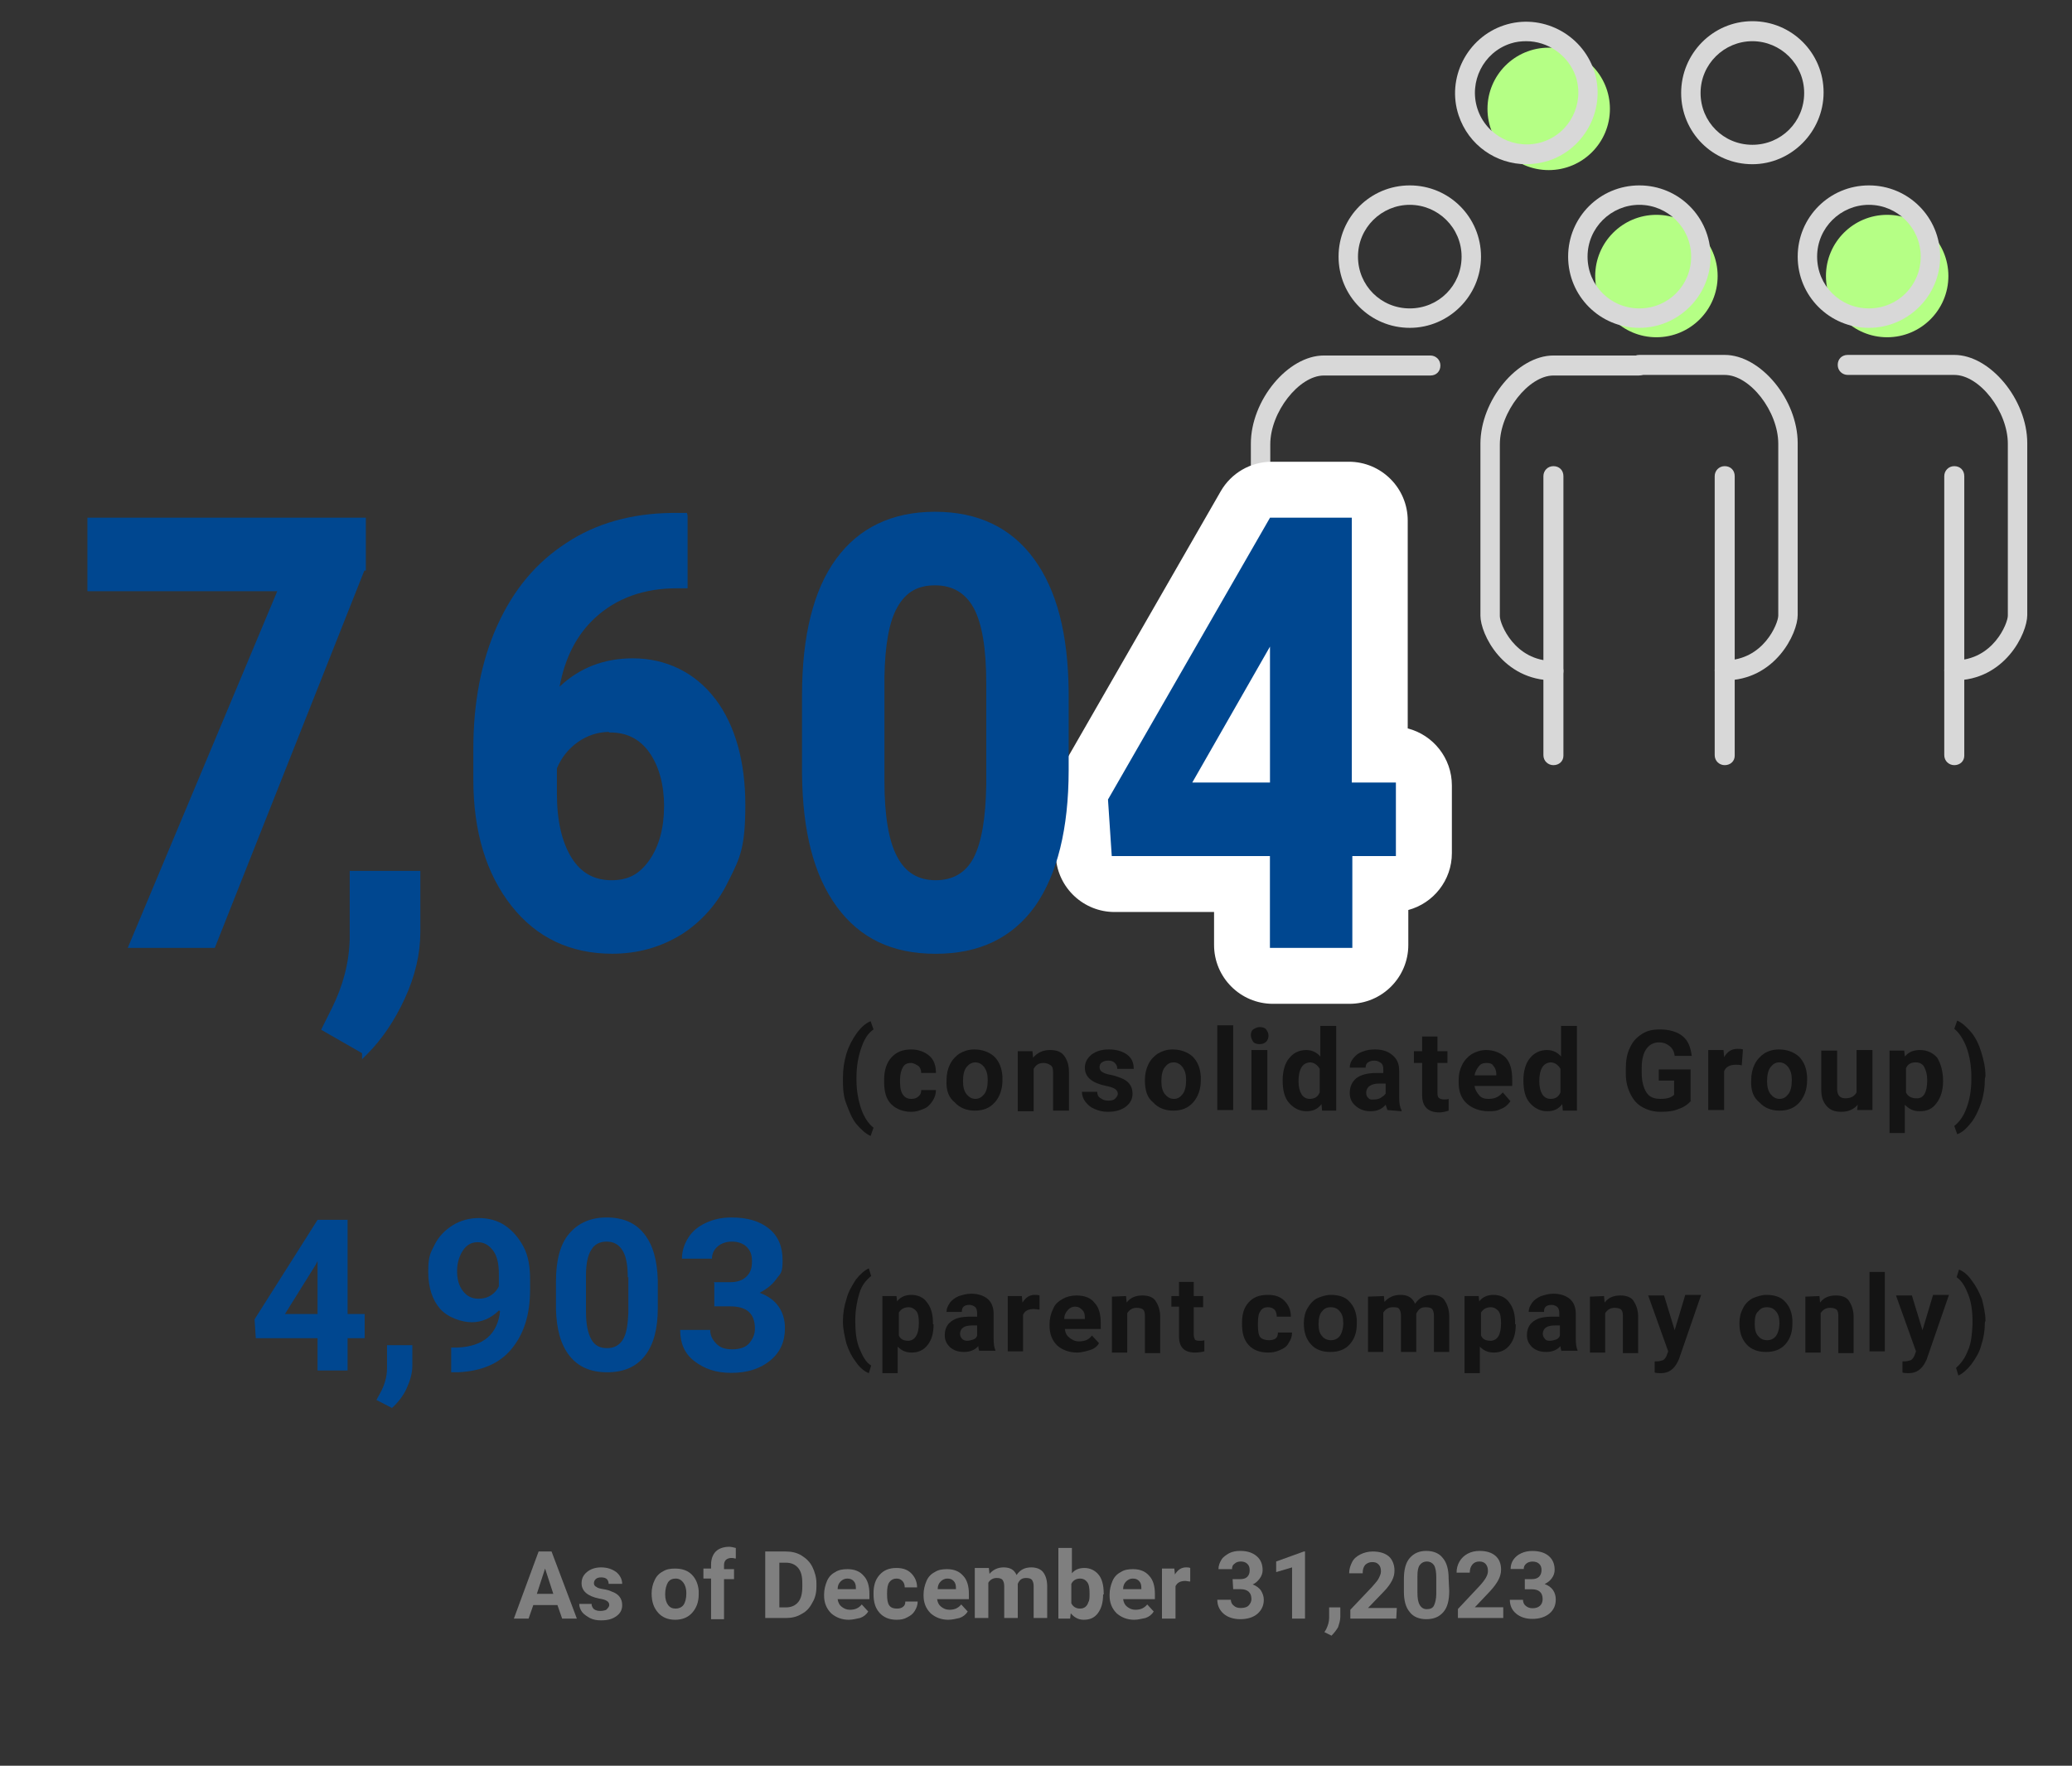 <?xml version="1.0" encoding="UTF-8"?>
<svg id="_レイヤー_2" data-name="レイヤー_2" xmlns="http://www.w3.org/2000/svg" viewBox="0 0 352 300">
  <rect x="0" y="0" width="352" height="300" fill="#333333" stroke="none"/>
  <defs>
    <style>
      .cls-1 {
        fill: none;
      }

      .cls-2 {
        fill: #004790;
      }

      .cls-3 {
        isolation: isolate;
      }

      .cls-4 {
        fill: #d8d8d8;
      }

      .cls-5 {
        fill: #b5ff85;
      }

      .cls-6 {
        fill: #fff;
      }

      .cls-7 {
        opacity: .6;
      }

      .cls-8 {
        fill: #7f7f7f;
      }
    </style>
  </defs>
  <g id="_レイヤー_1-2" data-name="レイヤー_1">
    <g>
      <g class="cls-3">
        <path class="cls-2" d="M59.05,223.25h2.9v4.1h-2.9v5.5h-5.1v-5.5h-10.5l-.2-3.2,10.7-16.9h5.1v16h0ZM48.25,223.25h5.7v-9l-.3.6-5.3,8.5-.1-.1Z"/>
        <path class="cls-2" d="M66.65,239.25l-2.7-1.4.6-1.1c.8-1.4,1.2-2.9,1.2-4.3v-3.9h4.3v3.5c0,1.3-.4,2.6-1,3.9-.6,1.3-1.5,2.4-2.5,3.3h.1Z"/>
        <path class="cls-2" d="M84.75,222.65c-1.3,1.3-2.9,2-4.6,2s-4.1-.8-5.4-2.3-2-3.6-2-6.3.4-3.2,1.1-4.6,1.8-2.5,3.1-3.3c1.3-.8,2.8-1.2,4.4-1.2s3.2.4,4.5,1.3,2.3,2.1,3.1,3.6,1.1,3.4,1.1,5.4v1.9c0,4.3-1.1,7.6-3.2,10.1-2.1,2.5-5.1,3.7-9,3.9h-1.2v-4.2h1.1c4.4-.2,6.8-2.3,7.2-6.2l-.2-.1ZM81.35,220.65c.8,0,1.5-.2,2.1-.6s1-.9,1.3-1.5v-2.1c0-1.7-.3-3.1-1-4s-1.5-1.4-2.6-1.4-1.9.5-2.5,1.4c-.6.9-1,2.1-1,3.5s.3,2.5,1,3.4c.7.9,1.5,1.3,2.7,1.3h0Z"/>
        <path class="cls-2" d="M111.75,222.25c0,3.5-.7,6.2-2.2,8.1-1.5,1.9-3.6,2.8-6.4,2.8s-4.9-.9-6.4-2.8c-1.5-1.9-2.2-4.5-2.3-7.9v-4.7c0-3.6.7-6.3,2.2-8.1,1.5-1.8,3.6-2.8,6.4-2.8s4.9.9,6.4,2.8c1.5,1.9,2.2,4.5,2.3,7.9v4.7ZM106.65,217.05c0-2.1-.3-3.7-.9-4.6-.6-1-1.5-1.5-2.7-1.5s-2.1.5-2.6,1.4c-.6.9-.9,2.4-.9,4.3v6.2c0,2.1.3,3.6.9,4.7.6,1.1,1.5,1.5,2.7,1.5s2.1-.5,2.7-1.5.8-2.5.9-4.5v-6.1l-.1.1Z"/>
        <path class="cls-2" d="M121.25,217.85h2.7c1.3,0,2.2-.3,2.9-1s.9-1.5.9-2.6-.3-1.8-.9-2.4-1.5-.9-2.5-.9-1.8.3-2.4.8-1,1.2-1,2.1h-5.1c0-1.3.4-2.5,1.1-3.6s1.7-1.9,3-2.5,2.7-.9,4.3-.9c2.7,0,4.8.6,6.4,1.9,1.6,1.3,2.3,3.1,2.3,5.4s-.4,2.2-1.1,3.2-1.7,1.7-2.8,2.3c1.4.5,2.5,1.3,3.2,2.3s1.1,2.2,1.1,3.7c0,2.3-.8,4.1-2.5,5.5-1.7,1.4-3.9,2.1-6.6,2.1s-4.6-.7-6.3-2c-1.7-1.3-2.4-3.1-2.4-5.3h5.1c0,1,.4,1.7,1.1,2.4s1.6.9,2.7.9,2.2-.3,2.8-1,1-1.5,1-2.5c0-2.6-1.4-3.8-4.2-3.8h-2.7v-4l-.1-.1Z"/>
      </g>
      <g id="_レイヤー_1-3" data-name="レイヤー_1">
        <rect class="cls-1" width="352" height="300"/>
      </g>
      <g>
        <circle class="cls-5" cx="263.1" cy="18.5" r="10.4"/>
        <circle class="cls-5" cx="281.4" cy="46.9" r="10.4"/>
        <circle class="cls-5" cx="320.6" cy="46.9" r="10.4"/>
        <path class="cls-4" d="M278.5,55.7c-6.7,0-12.1-5.4-12.1-12.1s5.4-12.1,12.1-12.1,12.1,5.4,12.1,12.1-5.5,12.1-12.1,12.1ZM278.5,34.8c-4.8,0-8.8,3.9-8.8,8.8s3.9,8.8,8.8,8.8,8.8-3.9,8.8-8.8-4-8.8-8.8-8.8Z"/>
        <path class="cls-4" d="M239.5,55.7c-6.7,0-12.1-5.4-12.1-12.1s5.4-12.1,12.1-12.1,12.1,5.4,12.1,12.1-5.5,12.1-12.1,12.1ZM239.5,34.8c-4.8,0-8.8,3.9-8.8,8.8s3.9,8.8,8.8,8.8,8.8-3.9,8.8-8.8-4-8.8-8.8-8.8Z"/>
        <path class="cls-4" d="M259.3,27.9c-5.1,0-9.8-3.2-11.5-8.3-2.1-6.3,1.4-13.2,7.7-15.3s13.2,1.4,15.3,7.7c2.1,6.3-1.4,13.2-7.7,15.3h0c-1.3.4-2.6.6-3.8.6ZM259.3,7c-.9,0-1.8.1-2.7.4-4.6,1.5-7.1,6.5-5.6,11.1s6.5,7.1,11.1,5.6c4.6-1.5,7.1-6.5,5.6-11.1-1.3-3.7-4.8-6-8.4-6Z"/>
        <path class="cls-4" d="M317.5,55.7c-6.7,0-12.1-5.4-12.1-12.1s5.4-12.1,12.1-12.1,12.1,5.4,12.1,12.1-5.5,12.1-12.1,12.1ZM317.5,34.8c-4.8,0-8.8,3.9-8.8,8.8s3.9,8.8,8.8,8.8,8.8-3.9,8.8-8.8-4-8.8-8.8-8.8Z"/>
        <path class="cls-4" d="M297.7,27.9c-6.7,0-12.1-5.4-12.1-12.1s5.4-12.2,12.1-12.2,12.1,5.4,12.1,12.1-5.5,12.2-12.1,12.2ZM297.7,7c-4.8,0-8.8,3.9-8.8,8.8s3.9,8.8,8.8,8.8,8.8-3.9,8.8-8.8-4-8.8-8.8-8.8Z"/>
        <path class="cls-4" d="M263.9,130c-.9,0-1.7-.7-1.7-1.7v-47.4c0-.9.7-1.7,1.7-1.7s1.7.7,1.7,1.7v47.5c0,.9-.7,1.6-1.7,1.6Z"/>
        <path class="cls-4" d="M293,130c-.9,0-1.7-.7-1.7-1.7v-47.4c0-.9.7-1.7,1.7-1.7s1.7.7,1.7,1.7v47.5c0,.9-.7,1.6-1.7,1.6Z"/>
        <path class="cls-4" d="M263.9,115.6c-8.6,0-12.4-7.9-12.4-11v-29.2c0-7.4,6.3-15,12.4-15h14.5c.9,0,1.7.7,1.7,1.7s-.7,1.7-1.7,1.7h-14.5c-4.2,0-9.1,6.2-9.1,11.7v29.2c0,1.3,2.5,7.6,9.1,7.6.9,0,1.7.7,1.7,1.7s-.7,1.6-1.7,1.6Z"/>
        <path class="cls-4" d="M293,115.6c-.9,0-1.7-.7-1.7-1.7s.7-1.7,1.7-1.7c6.6,0,9.1-6.3,9.1-7.6v-29.2c0-5.5-4.8-11.7-9.1-11.7h-14.5c-.9,0-1.7-.7-1.7-1.7s.7-1.7,1.7-1.7h14.5c6.1,0,12.4,7.6,12.4,15v29.2c0,3.1-3.8,11.1-12.4,11.1Z"/>
        <path class="cls-4" d="M332,130c-.9,0-1.7-.7-1.7-1.7v-47.4c0-.9.7-1.7,1.7-1.7s1.7.7,1.7,1.7v47.5c0,.9-.7,1.6-1.7,1.6Z"/>
        <path class="cls-4" d="M332,115.6c-.9,0-1.7-.7-1.7-1.7s.7-1.7,1.7-1.7c6.6,0,9.1-6.3,9.1-7.6v-29.2c0-5.5-4.8-11.7-9.1-11.7h-18.1c-.9,0-1.7-.7-1.7-1.7s.7-1.7,1.7-1.7h18.1c6.1,0,12.4,7.6,12.4,15v29.2c0,3.1-3.8,11.1-12.4,11.1Z"/>
        <path class="cls-4" d="M224.9,130c-.9,0-1.7-.7-1.7-1.7v-37.4c0-.9.7-1.7,1.7-1.7s1.7.7,1.7,1.7v37.5c-.1.9-.8,1.6-1.7,1.6Z"/>
        <path class="cls-4" d="M224.9,115.6c-8.6,0-12.4-7.9-12.4-11v-29.2c0-7.4,6.3-15,12.4-15h18.1c.9,0,1.7.7,1.7,1.7s-.7,1.7-1.7,1.7h-18.1c-4.2,0-9.1,6.2-9.1,11.7v29.2c0,1.3,2.5,7.6,9.1,7.6.9,0,1.7.7,1.7,1.7s-.7,1.6-1.7,1.6Z"/>
      </g>
      <g class="cls-7">
        <g>
          <path d="M143.2,224.5c0-1.3.2-2.6.6-3.8.3-1.2.9-2.2,1.6-3.3.7-.9,1.5-1.6,2.2-1.9l.4,1.3c-.9.7-1.6,1.6-2,2.9-.4,1.3-.7,2.9-.7,4.6v.2c0,1.8.2,3.4.7,4.6s1.1,2.4,2,2.9l-.4,1.3c-.8-.3-1.6-1-2.2-1.9-.7-.9-1.2-1.9-1.6-3.1-.3-1.2-.6-2.5-.6-3.7v-.1Z"/>
          <path d="M158.6,225c0,1.5-.3,2.6-1,3.5s-1.6,1.3-2.7,1.3c-1,0-1.7-.3-2.4-1v4.5h-2.6v-13.1h2.4l.1.9c.6-.8,1.5-1.1,2.4-1.1,1.1,0,2.1.4,2.7,1.3.7.9,1,2,1,3.6v.1h.1ZM156.1,224.8c0-.9-.1-1.6-.4-2-.3-.4-.8-.7-1.3-.7-.8,0-1.3.3-1.7.9v3.9c.3.7.9.9,1.7.9,1-.1,1.7-1,1.7-3Z"/>
          <path d="M166.4,229.6c-.1-.2-.2-.6-.2-.9-.6.7-1.5,1-2.4,1s-1.7-.2-2.4-.8c-.6-.6-.9-1.2-.9-2,0-1,.3-1.8,1.1-2.4s1.8-.8,3.3-.8h1.1v-.6c0-.4-.1-.8-.3-1s-.6-.4-1-.4-.8.1-1,.3-.3.4-.3.9h-2.6c0-.6.2-1,.6-1.6.3-.4.8-.8,1.5-1.1.7-.2,1.3-.4,2.1-.4,1.1,0,2.1.3,2.8.9.7.6,1,1.5,1,2.5v4.2c0,.9.1,1.6.3,2v.1h-2.7v.1h0ZM164.3,227.8c.3,0,.7-.1,1-.2.3-.1.6-.3.7-.7v-1.7h-.9c-1.2,0-1.9.4-2,1.3v.1c0,.3.1.6.3.8.2.3.6.4.9.4Z"/>
          <path d="M176.6,222.5c-.3,0-.7-.1-.9-.1-1,0-1.6.3-1.9,1v6.2h-2.6v-9.4h2.4l.1,1.1c.6-.9,1.2-1.3,2.1-1.3.2,0,.6,0,.8.1v2.4h0Z"/>
          <path d="M183,229.8c-1.3,0-2.5-.4-3.4-1.2-.9-.9-1.3-2-1.3-3.4v-.2c0-.9.2-1.8.6-2.6.3-.8.9-1.3,1.6-1.7.7-.4,1.5-.6,2.4-.6,1.3,0,2.4.4,3,1.2.8.8,1.1,2,1.1,3.5v1h-6.1c.1.7.3,1.1.8,1.5.4.3.9.6,1.6.6,1,0,1.7-.3,2.2-1l1.2,1.3c-.3.6-.9,1-1.6,1.2s-1.4.4-2.1.4ZM182.6,222c-.4,0-.9.2-1.2.6-.3.3-.6.8-.6,1.5h3.5v-.2c0-.6-.1-1-.4-1.3-.4-.4-.7-.6-1.3-.6Z"/>
          <path d="M191.3,220.2l.1,1.1c.7-.9,1.6-1.2,2.7-1.2,1,0,1.8.3,2.2.9s.8,1.5.8,2.7v6.2h-2.6v-6.3c0-.6-.1-.9-.3-1.1-.2-.2-.7-.3-1.1-.3-.7,0-1.2.3-1.6.9v6.7h-2.6v-9.5l2.4-.1h0Z"/>
          <path d="M202.8,217.8v2.4h1.6v1.9h-1.6v4.7c0,.3.1.6.2.8.1.1.3.2.8.2.2,0,.6,0,.8-.1v1.9c-.4.1-1,.2-1.6.2-1.8,0-2.7-.9-2.7-2.7v-5.1h-1.3v-1.8h1.3v-2.4h2.5Z"/>
          <path d="M215.6,227.7c.4,0,.9-.1,1.1-.3.3-.2.4-.6.4-1h2.4c0,.7-.2,1.2-.6,1.8-.3.6-.8.9-1.5,1.2s-1.2.4-2,.4c-1.3,0-2.5-.4-3.3-1.3-.8-.9-1.1-2-1.1-3.6v-.1c0-1.5.3-2.6,1.1-3.5s1.8-1.3,3.3-1.3c1.2,0,2.1.3,2.8,1s1.1,1.6,1.1,2.7h-2.4c0-.4-.1-.9-.4-1.2-.3-.3-.7-.4-1.1-.4-.6,0-1,.2-1.3.7-.3.4-.4,1.1-.4,2.1v.2c0,1,.1,1.7.4,2.1.4.4,1,.5,1.5.5Z"/>
          <path d="M221.5,224.8c0-.9.2-1.8.6-2.5s.9-1.3,1.6-1.7c.7-.3,1.5-.6,2.4-.6,1.2,0,2.4.3,3.1,1.1.8.8,1.2,1.8,1.3,3.1v.7c0,1.5-.4,2.6-1.2,3.5s-1.9,1.3-3.3,1.3-2.5-.4-3.3-1.3c-.8-.9-1.2-2-1.2-3.6h0ZM224,225c0,.9.2,1.6.6,2,.3.4.8.7,1.5.7.6,0,1.1-.2,1.5-.7.3-.4.6-1.2.6-2.2,0-.9-.2-1.6-.6-2-.3-.4-.8-.7-1.5-.7s-1.1.2-1.5.7c-.4.4-.6,1.2-.6,2.2Z"/>
          <path d="M235.1,220.2l.1,1c.7-.8,1.6-1.2,2.7-1.2,1.2,0,2,.4,2.5,1.5.7-1,1.6-1.5,2.8-1.5,1,0,1.8.3,2.2.9.4.6.8,1.5.8,2.7v6.1h-2.6v-6.1c0-.6-.1-.9-.3-1.2-.2-.2-.6-.3-1.1-.3-.8,0-1.2.3-1.6,1.1v6.5h-2.6v-6.1c0-.6-.1-.9-.3-1.2s-.6-.3-1.1-.3c-.7,0-1.2.3-1.6.9v6.7h-2.6v-9.4l2.7-.1h0Z"/>
          <path d="M257.5,225c0,1.5-.3,2.6-1,3.5-.7.9-1.6,1.3-2.7,1.3-1,0-1.7-.3-2.4-1v4.5h-2.6v-13.1h2.4l.1.9c.6-.8,1.5-1.1,2.4-1.1,1.1,0,2.1.4,2.7,1.3.7.9,1,2,1,3.6v.1h.1ZM255,224.8c0-.9-.1-1.6-.4-2s-.8-.7-1.3-.7c-.8,0-1.3.3-1.7.9v3.9c.3.7.9.9,1.7.9,1.1-.1,1.7-1,1.7-3Z"/>
          <path d="M265.3,229.6c-.1-.2-.2-.6-.2-.9-.6.7-1.5,1-2.4,1s-1.7-.2-2.4-.8c-.6-.6-.9-1.2-.9-2,0-1,.3-1.8,1.1-2.4s1.8-.8,3.3-.8h1.1v-.6c0-.4-.1-.8-.3-1-.2-.2-.6-.4-1-.4s-.8.1-1,.3-.3.4-.3.9h-2.6c0-.6.2-1,.6-1.6.3-.4.8-.8,1.5-1.1.7-.2,1.3-.4,2.1-.4,1.1,0,2.1.3,2.8.9.7.6,1,1.5,1,2.5v4.2c0,.9.1,1.6.3,2v.1h-2.7v.1ZM263.3,227.8c.3,0,.7-.1,1-.2s.6-.3.7-.7v-1.7h-.9c-1.2,0-1.9.4-2,1.3v.1c0,.3.1.6.3.8.2.3.4.4.9.4Z"/>
          <path d="M272.5,220.2l.1,1.1c.7-.9,1.6-1.2,2.7-1.2,1,0,1.8.3,2.2.9.4.6.8,1.5.8,2.7v6.2h-2.6v-6.3c0-.6-.1-.9-.3-1.1-.2-.2-.7-.3-1.1-.3-.7,0-1.2.3-1.6.9v6.7h-2.6v-9.5l2.4-.1h0Z"/>
          <path d="M284.5,226l1.8-6h2.7l-3.8,11-.2.4c-.6,1.2-1.5,1.9-2.8,1.9-.3,0-.8,0-1.1-.1v-1.9h.3c.4,0,.8-.1,1.1-.2.2-.1.4-.3.6-.7l.3-.8-3.4-9.5h2.7l1.8,5.9Z"/>
          <path d="M295.5,224.8c0-.9.2-1.8.6-2.5.3-.7.9-1.3,1.6-1.7.7-.3,1.5-.6,2.4-.6,1.2,0,2.4.3,3.1,1.1.8.8,1.2,1.8,1.3,3.1v.7c0,1.5-.4,2.6-1.2,3.5-.8.9-1.9,1.3-3.3,1.3-1.3,0-2.5-.4-3.3-1.3-.8-.9-1.2-2-1.2-3.6h0ZM298.1,225c0,.9.2,1.6.6,2,.3.4.8.7,1.5.7.6,0,1.1-.2,1.5-.7.3-.4.6-1.2.6-2.2,0-.9-.2-1.6-.6-2-.3-.4-.8-.7-1.5-.7s-1.1.2-1.5.7c-.5.4-.6,1.2-.6,2.2Z"/>
          <path d="M309.1,220.2l.1,1.1c.7-.9,1.6-1.2,2.7-1.2,1,0,1.8.3,2.2.9.4.6.8,1.5.8,2.7v6.2h-2.6v-6.3c0-.6-.1-.9-.3-1.1-.2-.2-.7-.3-1.1-.3-.7,0-1.2.3-1.6.9v6.7h-2.6v-9.5l2.4-.1h0Z"/>
          <path d="M320.2,229.6h-2.6v-13.5h2.6v13.5Z"/>
          <path d="M326.6,226l1.8-6h2.7l-3.8,11-.2.4c-.6,1.2-1.5,1.9-2.8,1.9-.3,0-.8,0-1.1-.1v-1.9h.3c.4,0,.8-.1,1.1-.2.2-.1.4-.3.6-.7l.3-.8-3.4-9.5h2.7l1.8,5.9Z"/>
          <path d="M337.2,224.7c0,1.3-.2,2.6-.6,3.8-.3,1.2-.9,2.2-1.7,3.3-.7.9-1.5,1.6-2.2,1.9l-.4-1.3c.8-.7,1.5-1.6,2-2.9.6-1.3.7-2.8.8-4.5v-.4c0-1.8-.2-3.3-.7-4.6s-1.1-2.4-2-3l.4-1.3c.8.3,1.6,1,2.2,1.9.7.9,1.2,1.9,1.7,3.1.3,1.2.6,2.5.6,3.7l-.1.3h0Z"/>
        </g>
      </g>
      <g class="cls-7">
        <g>
          <path d="M143.2,183.1c0-1.4.2-2.8.6-4.1.4-1.3,1-2.4,1.7-3.4.8-1.1,1.5-1.7,2.4-2.1l.5,1.4c-1,.7-1.6,1.7-2.1,3.2-.5,1.4-.8,3.1-.8,5v.3c0,1.9.3,3.5.8,5,.5,1.4,1.2,2.5,2.1,3.2l-.5,1.4c-.9-.4-1.6-1.1-2.4-2-.8-1-1.2-2.1-1.7-3.4-.5-1.2-.6-2.6-.6-3.9v-.6Z"/>
          <path d="M154.8,186.7c.5,0,.9-.1,1.2-.4.4-.3.5-.7.5-1.1h2.5c0,.7-.2,1.3-.6,1.9-.4.6-.9,1.1-1.5,1.3-.7.3-1.3.5-2.1.5-1.4,0-2.6-.5-3.4-1.3-.9-.9-1.2-2.2-1.2-3.8v-.4c0-1.5.4-2.8,1.2-3.7.9-1,2-1.4,3.4-1.4,1.2,0,2.3.4,3.1,1.1.8.7,1.1,1.7,1.1,2.9h-2.5c0-.5-.2-1-.5-1.2s-.8-.5-1.2-.5c-.7,0-1.1.2-1.4.7s-.5,1.2-.5,2.2v.3c0,1.1.2,1.8.5,2.2s.7.7,1.4.7Z"/>
          <path d="M160.8,183.5c0-1,.2-1.9.6-2.7.4-.8,1-1.4,1.6-1.8.7-.4,1.5-.7,2.5-.7,1.3,0,2.5.4,3.4,1.2.9.9,1.3,2,1.4,3.4v.7c0,1.5-.5,2.8-1.3,3.7-.9,1-2,1.4-3.4,1.4s-2.6-.5-3.4-1.4c-1-.8-1.5-2-1.4-3.8h0ZM163.6,183.7c0,1,.2,1.7.6,2.2.4.5.9.8,1.5.8s1.1-.3,1.5-.8.6-1.3.6-2.4c0-1-.2-1.6-.6-2.2-.4-.5-.9-.8-1.5-.8s-1.1.3-1.5.8-.6,1.3-.6,2.4Z"/>
          <path d="M175.4,178.6l.1,1.1c.8-.9,1.7-1.3,2.9-1.3,1.1,0,1.9.3,2.4,1s.8,1.5.8,2.8v6.5h-2.7v-6.5c0-.6-.1-1-.4-1.2s-.7-.4-1.2-.4c-.8,0-1.3.3-1.7,1v7.2h-2.7v-10.2h2.5Z"/>
          <path d="M189.9,185.8c0-.3-.2-.6-.5-.8s-.9-.4-1.5-.5c-2.4-.5-3.6-1.5-3.6-3.1,0-.9.4-1.6,1.1-2.2.8-.6,1.7-.9,3-.9,1.2,0,2.3.3,3.1.9s1.1,1.4,1.1,2.4h-2.8c0-.4-.1-.7-.4-1s-.7-.4-1.1-.4c-.5,0-.8.1-1.1.3s-.4.5-.4.8.1.6.4.8c.3.2.8.4,1.4.5s1.2.3,1.7.5c1.4.5,2.1,1.4,2.1,2.7,0,1-.4,1.6-1.1,2.2-.8.6-1.8.9-3.1.9-.9,0-1.6-.2-2.3-.5-.7-.3-1.1-.7-1.5-1.2s-.6-1.1-.6-1.7h2.6c0,.5.2.9.6,1.1.4.3.8.4,1.3.4s.9-.1,1.1-.3.5-.5.5-.9Z"/>
          <path d="M194.5,183.5c0-1,.2-1.9.6-2.7.4-.8,1-1.4,1.6-1.8.7-.4,1.5-.7,2.5-.7,1.3,0,2.5.4,3.4,1.2.9.9,1.3,2,1.4,3.4v.7c0,1.5-.5,2.8-1.3,3.7-.9,1-2,1.4-3.4,1.4s-2.6-.5-3.4-1.4c-1-.8-1.4-2-1.4-3.8h0ZM197.3,183.7c0,1,.2,1.7.6,2.2.4.5.9.8,1.5.8.7,0,1.1-.3,1.5-.8s.6-1.3.6-2.4c0-1-.2-1.6-.6-2.2-.4-.5-.9-.8-1.5-.8-.7,0-1.1.3-1.5.8-.4.5-.6,1.3-.6,2.4Z"/>
          <path d="M209.5,188.6h-2.7v-14.4h2.7v14.4Z"/>
          <path d="M212.5,175.9c0-.4.1-.8.4-1s.7-.4,1.1-.4.9.1,1.1.4.4.6.4,1-.1.8-.4,1.1-.7.4-1.1.4-.9-.1-1.1-.4-.4-.7-.4-1.1ZM215.3,188.6h-2.7v-10.2h2.7v10.2Z"/>
          <path d="M217.9,183.5c0-1.5.4-2.9,1.1-3.7.7-.9,1.7-1.4,2.9-1.4,1,0,1.8.4,2.4,1.1v-5.2h2.7v14.4h-2.4l-.1-1.1c-.7.9-1.5,1.2-2.6,1.2s-2.1-.5-2.9-1.4c-.8-.9-1.1-2.2-1.1-3.9ZM220.6,183.7c0,1,.2,1.7.5,2.2s.8.8,1.4.8c.9,0,1.4-.4,1.7-1.1v-4c-.4-.7-1-1.1-1.7-1.1-1.2.1-1.9,1.1-1.9,3.2Z"/>
          <path d="M235.7,188.6c-.1-.3-.2-.6-.3-.9-.7.8-1.5,1.1-2.6,1.1-1,0-1.8-.3-2.5-.9-.7-.6-1-1.3-1-2.2,0-1.1.4-1.9,1.1-2.5.8-.6,1.9-.9,3.4-.9h1.2v-.6c0-.5-.1-.9-.4-1.1s-.6-.4-1.1-.4-.8.1-1.1.3-.4.5-.4.9h-2.7c0-.6.2-1.1.6-1.6.4-.5.9-.9,1.5-1.1.7-.3,1.4-.4,2.2-.4,1.2,0,2.2.3,3,1s1.1,1.5,1.1,2.7v4.4c0,1,.1,1.7.4,2.2v.2l-2.4-.2h0ZM233.5,186.8c.4,0,.8-.1,1.1-.3s.6-.4.8-.7v-1.7h-1.1c-1.3,0-2.1.5-2.2,1.4v.2c0,.4.1.6.4.9s.6.2,1,.2Z"/>
          <path d="M244.2,176.1v2.5h1.7v2h-1.7v5.1c0,.4.1.7.2.8.1.1.4.3.9.3.3,0,.6,0,.8-.1v2c-.6.2-1.1.3-1.6.3-1.9,0-2.9-1-2.9-2.9v-5.5h-1.4v-2h1.4v-2.5h2.6Z"/>
          <path d="M252.8,188.8c-1.4,0-2.7-.5-3.6-1.3-1-.9-1.4-2.1-1.4-3.6v-.3c0-1.1.2-1.9.6-2.7.4-.8,1-1.4,1.6-1.8.7-.4,1.5-.7,2.5-.7,1.3,0,2.5.5,3.3,1.3.8.9,1.1,2.1,1.1,3.7v1.1h-6.4c.1.7.4,1.1.8,1.6.4.5,1,.6,1.6.6,1.1,0,1.8-.4,2.4-1.1l1.3,1.5c-.4.6-1,1.1-1.6,1.3-.8.4-1.3.4-2.2.4ZM252.5,180.6c-.6,0-1,.2-1.3.6s-.6.9-.7,1.5h3.7v-.2c0-.6-.2-1.1-.5-1.4-.2-.4-.6-.5-1.2-.5Z"/>
          <path d="M258.8,183.5c0-1.5.4-2.9,1.1-3.7.7-.9,1.7-1.4,2.9-1.4,1,0,1.8.4,2.4,1.1v-5.2h2.7v14.4h-2.4l-.1-1.1c-.7.9-1.5,1.2-2.6,1.2s-2.1-.5-2.9-1.4c-.8-.9-1.1-2.2-1.1-3.9ZM261.5,183.7c0,1,.2,1.7.5,2.2s.8.8,1.4.8c.9,0,1.4-.4,1.7-1.1v-4c-.4-.7-1-1.1-1.7-1.1-1.2.1-1.9,1.1-1.9,3.2Z"/>
          <path d="M287.3,187c-.5.6-1.2,1.1-2.1,1.4-.9.4-1.9.5-3.1.5s-2.2-.3-3.1-.8-1.5-1.2-2-2.2-.8-2.1-.8-3.4v-1c0-1.3.2-2.5.7-3.5.5-1.1,1.1-1.7,2-2.3s1.9-.8,3.1-.8c1.6,0,2.9.4,3.8,1.1,1,.8,1.4,1.9,1.6,3.4h-2.9c-.1-.8-.4-1.3-.9-1.7s-1.1-.6-1.7-.6c-1,0-1.7.4-2.2,1.1-.5.7-.8,1.8-.8,3.2v.9c0,1.4.3,2.5.8,3.3s1.3,1.1,2.4,1.1,1.8-.2,2.3-.7v-2.4h-2.6v-1.9h5.4v5.3h.1Z"/>
          <path d="M295.9,181c-.4-.1-.7-.1-1-.1-1.1,0-1.7.4-2,1.1v6.6h-2.7v-10.2h2.6l.1,1.2c.6-1,1.3-1.4,2.3-1.4.3,0,.6,0,.9.1l-.2,2.7Z"/>
          <path d="M297.5,183.5c0-1,.2-1.9.6-2.7s1-1.4,1.6-1.8,1.5-.7,2.5-.7c1.3,0,2.5.4,3.4,1.2.9.9,1.3,2,1.4,3.4v.7c0,1.5-.5,2.8-1.3,3.7-.9,1-2,1.4-3.4,1.4s-2.6-.5-3.4-1.4c-1-.8-1.5-2-1.4-3.8h0ZM300.2,183.7c0,1,.2,1.7.6,2.2s.9.8,1.5.8c.7,0,1.1-.3,1.5-.8s.6-1.3.6-2.4c0-1-.2-1.6-.6-2.2-.4-.5-.9-.8-1.5-.8-.7,0-1.1.3-1.5.8s-.6,1.3-.6,2.4Z"/>
          <path d="M315.6,187.7c-.7.8-1.6,1.2-2.8,1.2-1.1,0-1.9-.3-2.5-1-.6-.7-.9-1.5-.9-2.8v-6.6h2.7v6.5c0,1.1.5,1.6,1.4,1.6s1.5-.3,1.9-1v-7.2h2.7v10.2h-2.6l.1-.9h0Z"/>
          <path d="M330.1,183.7c0,1.5-.4,2.8-1.1,3.7-.7,1-1.6,1.4-2.9,1.4-1.1,0-1.8-.4-2.5-1.1v4.8h-2.6v-14h2.5l.1,1c.7-.8,1.5-1.1,2.6-1.1,1.2,0,2.2.5,2.9,1.3.6,1,1,2.3,1,4h0ZM327.4,183.5c0-1-.2-1.6-.5-2.2s-.9-.8-1.4-.8c-.9,0-1.4.3-1.7,1v4.1c.3.7,1,1,1.7,1,1.3.1,1.9-1,1.9-3.1Z"/>
          <path d="M337.2,183.3c0,1.4-.2,2.8-.6,4-.4,1.2-1,2.5-1.7,3.4-.8,1-1.5,1.7-2.4,2l-.5-1.4c.9-.7,1.6-1.7,2.1-3.1.5-1.3.8-3,.8-4.8v-.5c0-1.8-.3-3.5-.8-4.9-.5-1.3-1.2-2.5-2.1-3.2l.5-1.4c.9.4,1.6,1.1,2.4,2,.8,1,1.3,2.1,1.7,3.4.4,1.3.7,2.6.7,4l-.1.5h0Z"/>
        </g>
      </g>
      <g class="cls-3">
        <path class="cls-8" d="M94.7,272.7h-4.1l-.8,2.3h-2.5l4.2-11.4h2.2l4.3,11.4h-2.5l-.8-2.3ZM91.2,270.8h2.8l-1.4-4.3-1.4,4.3Z"/>
        <path class="cls-8" d="M103.5,272.7c0-.3-.1-.5-.4-.7s-.7-.3-1.3-.4c-2-.4-3-1.3-3-2.6,0-.8.3-1.4.9-1.9s1.4-.8,2.4-.8c1.1,0,1.9.3,2.6.8.6.5,1,1.2,1,2h-2.3c0-.3-.1-.6-.3-.8-.2-.2-.5-.3-1-.3-.4,0-.7.1-.9.3-.2.2-.3.4-.3.7,0,.2.1.5.4.6.2.2.6.3,1.2.4s1,.2,1.4.4c1.2.4,1.8,1.2,1.8,2.3,0,.8-.3,1.4-1,1.9s-1.5.7-2.6.7c-.7,0-1.3-.1-1.9-.4-.5-.3-1-.6-1.3-1s-.5-.9-.5-1.4h2.1c0,.4.2.7.4.9.3.2.6.3,1.1.3.4,0,.8-.1,1-.2.4-.4.5-.6.5-.8Z"/>
        <path class="cls-8" d="M110.7,270.7c0-.8.2-1.6.5-2.2.3-.7.8-1.2,1.4-1.5.6-.4,1.3-.5,2.1-.5,1.1,0,2.1.3,2.8,1,.7.7,1.1,1.6,1.2,2.8v.6c0,1.3-.4,2.3-1.1,3.1-.7.8-1.7,1.2-2.9,1.2s-2.2-.4-2.9-1.2-1.1-1.8-1.1-3.3h0ZM113,270.9c0,.8.2,1.4.5,1.8s.7.6,1.3.6c.5,0,1-.2,1.3-.6s.5-1.1.5-2c0-.8-.2-1.4-.5-1.8s-.7-.7-1.3-.7-1,.2-1.3.6c-.3.5-.5,1.2-.5,2.1Z"/>
        <path class="cls-8" d="M120.8,275v-6.8h-1.3v-1.7h1.3v-.7c0-.9.3-1.7.8-2.2s1.3-.8,2.3-.8c.3,0,.7.1,1.1.2v1.8c-.2,0-.4-.1-.7-.1-.8,0-1.3.4-1.3,1.2v.7h1.7v1.7h-1.7v6.8h-2.2v-.1Z"/>
        <path class="cls-8" d="M130,275v-11.4h3.5c1,0,1.9.2,2.7.7s1.4,1.1,1.8,1.9c.4.8.7,1.8.7,2.8v.5c0,1.1-.2,2-.7,2.8-.4.8-1,1.5-1.8,1.9-.8.5-1.7.7-2.7.7h-3.5v.1ZM132.4,265.5v7.6h1.1c.9,0,1.6-.3,2.1-.9s.7-1.5.7-2.6v-.6c0-1.2-.2-2-.7-2.6s-1.2-.9-2.1-.9h-1.1Z"/>
        <path class="cls-8" d="M144.2,275.2c-1.2,0-2.2-.4-3-1.1-.8-.8-1.2-1.8-1.2-3v-.2c0-.8.2-1.6.5-2.3.3-.7.8-1.2,1.4-1.5.6-.4,1.3-.5,2.1-.5,1.2,0,2.1.4,2.7,1.1.7.7,1,1.8,1,3.1v.9h-5.4c.1.6.3,1,.7,1.3s.8.5,1.4.5c.9,0,1.5-.3,2-.9l1.1,1.2c-.3.5-.8.9-1.4,1.1-.6.1-1.2.3-1.9.3ZM143.9,268.2c-.4,0-.8.2-1.1.5s-.5.7-.5,1.3h3.1v-.2c0-.5-.1-.9-.4-1.2-.3-.3-.6-.4-1.1-.4Z"/>
        <path class="cls-8" d="M152.4,273.3c.4,0,.8-.1,1-.3.3-.2.4-.5.4-.9h2.1c0,.6-.2,1.1-.5,1.6s-.7.8-1.3,1.1c-.5.3-1.1.4-1.8.4-1.2,0-2.2-.4-2.9-1.2-.7-.8-1-1.8-1-3.2v-.1c0-1.3.3-2.3,1-3.1.7-.8,1.6-1.2,2.9-1.2,1.1,0,1.9.3,2.5.9s1,1.4,1,2.4h-2.1c0-.4-.1-.8-.4-1.1-.3-.3-.6-.4-1-.4-.5,0-.9.2-1.2.6s-.4,1-.4,1.9v.2c0,.9.1,1.5.4,1.9s.8.5,1.3.5Z"/>
        <path class="cls-8" d="M161.1,275.2c-1.2,0-2.2-.4-3-1.1-.8-.8-1.2-1.8-1.2-3v-.2c0-.8.2-1.6.5-2.3.3-.7.8-1.2,1.4-1.5.6-.4,1.3-.5,2.1-.5,1.2,0,2.1.4,2.7,1.1.7.7,1,1.8,1,3.1v.9h-5.4c.1.6.3,1,.7,1.3s.8.5,1.4.5c.9,0,1.5-.3,2-.9l1.1,1.2c-.3.5-.8.9-1.4,1.1-.5.1-1.2.3-1.9.3ZM160.9,268.2c-.4,0-.8.2-1.1.5s-.5.7-.5,1.3h3.1v-.2c0-.5-.1-.9-.4-1.2-.3-.3-.6-.4-1.1-.4Z"/>
        <path class="cls-8" d="M168,266.5l.1.9c.6-.7,1.4-1.1,2.4-1.1,1.1,0,1.8.4,2.2,1.3.6-.9,1.4-1.3,2.5-1.3.9,0,1.6.3,2,.8s.7,1.3.7,2.4v5.4h-2.3v-5.4c0-.5-.1-.8-.3-1.1-.2-.2-.5-.3-1-.3-.7,0-1.1.3-1.4,1v5.8h-2.3v-5.4c0-.5-.1-.8-.3-1.1-.2-.2-.5-.3-1-.3-.6,0-1.1.3-1.4.8v6h-2.3v-8.5h2.4v.1h0Z"/>
        <path class="cls-8" d="M187.4,270.9c0,1.4-.3,2.4-.9,3.2s-1.4,1.1-2.4,1.1c-.9,0-1.6-.4-2.2-1.1l-.1.9h-2v-12h2.3v4.3c.5-.6,1.2-.9,2.1-.9,1,0,1.8.4,2.4,1.1s.9,1.8.9,3.2v.2h-.1ZM185.1,270.7c0-.9-.1-1.5-.4-1.9-.3-.4-.7-.6-1.2-.6-.7,0-1.2.3-1.5.9v3.3c.3.6.8.9,1.5.9s1.2-.4,1.4-1.1c.2-.3.2-.8.2-1.5Z"/>
        <path class="cls-8" d="M192.7,275.2c-1.2,0-2.2-.4-3-1.1-.8-.8-1.2-1.8-1.2-3v-.2c0-.8.2-1.6.5-2.3.3-.7.8-1.2,1.4-1.5.6-.4,1.3-.5,2.1-.5,1.2,0,2.1.4,2.7,1.1.7.7,1,1.8,1,3.1v.9h-5.4c.1.6.3,1,.7,1.3s.8.5,1.4.5c.9,0,1.5-.3,2-.9l1.1,1.2c-.3.5-.8.9-1.4,1.1-.6.1-1.2.3-1.9.3ZM192.4,268.2c-.4,0-.8.2-1.1.5s-.5.7-.5,1.3h3.1v-.2c0-.5-.1-.9-.4-1.2-.3-.3-.6-.4-1.1-.4Z"/>
        <path class="cls-8" d="M202.2,268.7c-.3,0-.6-.1-.8-.1-.9,0-1.4.3-1.7.9v5.5h-2.3v-8.5h2.1l.1,1c.5-.8,1.1-1.2,1.9-1.2.2,0,.5,0,.7.1v2.3Z"/>
        <path class="cls-8" d="M209.4,268.3h1.2c.6,0,1-.1,1.3-.4s.4-.7.4-1.1c0-.5-.1-.8-.4-1.1-.3-.3-.7-.4-1.1-.4s-.8.1-1.1.4c-.3.2-.4.5-.4.9h-2.3c0-.6.2-1.1.5-1.6s.8-.8,1.3-1.1c.6-.3,1.2-.4,1.9-.4,1.2,0,2.1.3,2.8.9s1,1.4,1,2.4c0,.5-.2,1-.5,1.4s-.7.8-1.2,1c.6.2,1.1.6,1.4,1,.3.5.5,1,.5,1.6,0,1-.4,1.8-1.1,2.4-.7.6-1.7.9-2.9.9-1.1,0-2.1-.3-2.8-.9s-1.1-1.4-1.1-2.4h2.3c0,.4.2.8.5,1,.3.3.7.4,1.2.4s1-.1,1.3-.4.5-.7.5-1.1c0-1.1-.6-1.7-1.9-1.7h-1.2l-.1-1.7h0Z"/>
        <path class="cls-8" d="M221.8,275h-2.3v-8.7l-2.7.8v-1.8l4.7-1.7h.2v11.4h.1Z"/>
        <path class="cls-8" d="M226.2,277.9l-1.2-.6.3-.5c.3-.6.5-1.3.5-1.9v-1.8h1.9v1.6c0,.6-.2,1.2-.4,1.8-.3.5-.7,1-1.1,1.4Z"/>
        <path class="cls-8" d="M237.2,275h-7.8v-1.5l3.7-3.9c.5-.6.9-1,1.1-1.4.2-.4.4-.8.4-1.2,0-.5-.1-.9-.4-1.2-.3-.3-.6-.4-1.1-.4s-.9.2-1.2.5c-.3.4-.4.8-.4,1.4h-2.3c0-.7.2-1.3.5-1.9s.8-1,1.4-1.3c.6-.3,1.3-.5,2.1-.5,1.2,0,2.1.3,2.7.8s1,1.4,1,2.4c0,.6-.1,1.1-.4,1.7-.3.6-.8,1.3-1.5,2l-2.6,2.7h4.9l-.1,1.8h0Z"/>
        <path class="cls-8" d="M246.2,270.3c0,1.6-.3,2.8-1,3.6-.7.8-1.6,1.2-2.9,1.2-1.2,0-2.2-.4-2.8-1.2-.7-.8-1-2-1-3.5v-2.1c0-1.6.3-2.8,1-3.6.7-.8,1.6-1.2,2.8-1.2s2.2.4,2.8,1.2c.7.8,1,2,1,3.5l.1,2.1h0ZM244,268c0-.9-.1-1.6-.4-2.1-.3-.4-.7-.6-1.2-.6s-.9.2-1.2.6-.4,1-.4,1.9v2.8c0,.9.1,1.6.4,2.1.3.5.7.7,1.2.7.6,0,1-.2,1.2-.6s.4-1.1.4-2v-2.8Z"/>
        <g class="cls-3">
          <g class="cls-3">
            <path class="cls-8" d="M255.38,274.9h-7.7v-1.53l3.63-3.87c.5-.54.87-1.02,1.11-1.43.24-.41.36-.79.36-1.16,0-.5-.13-.89-.38-1.18-.25-.29-.61-.43-1.08-.43-.5,0-.9.17-1.19.52-.29.35-.44.8-.44,1.37h-2.24c0-.68.16-1.31.49-1.88.33-.57.79-1.01,1.38-1.33.6-.32,1.27-.48,2.03-.48,1.16,0,2.06.28,2.7.83.64.56.96,1.34.96,2.35,0,.56-.14,1.12-.43,1.7-.29.58-.78,1.25-1.48,2.01l-2.55,2.69h4.83v1.8Z"/>
            <path class="cls-8" d="M259.02,268.3h1.19c.57,0,.98-.14,1.26-.42.27-.28.41-.66.41-1.13s-.13-.8-.41-1.06c-.27-.25-.64-.38-1.11-.38-.43,0-.79.12-1.07.35-.29.23-.43.54-.43.91h-2.23c0-.59.16-1.11.47-1.58.32-.46.76-.83,1.33-1.09.57-.26,1.19-.39,1.88-.39,1.19,0,2.12.28,2.79.85s1.01,1.35,1.01,2.35c0,.51-.16.99-.47,1.42-.31.43-.72.76-1.23,1,.63.23,1.1.57,1.42,1.02.31.45.47.99.47,1.6,0,1-.36,1.8-1.09,2.4s-1.69.9-2.89.9c-1.12,0-2.04-.3-2.75-.89-.71-.59-1.07-1.37-1.07-2.35h2.23c0,.42.16.77.47,1.03.32.27.71.4,1.17.4.53,0,.94-.14,1.25-.42.3-.28.45-.65.45-1.12,0-1.12-.62-1.68-1.85-1.68h-1.18v-1.74Z"/>
          </g>
        </g>
      </g>
      <g>
        <path class="cls-6" d="M229.25,133.45h7.4v11.5h-7.4v15.6h-13v-15.6h-26.9l-.6-9,27.3-47.5h13.1v45h.1ZM201.75,133.45h14.5v-25.5l-.9,1.6-13.6,23.8v.1Z"/>
        <path class="cls-6" d="M229.25,170.55h-13c-5.52,0-10-4.48-10-10v-5.6h-16.9c-5.26,0-9.63-4.08-9.98-9.33l-.6-9c-.13-1.97.32-3.94,1.31-5.65l27.3-47.5c1.78-3.1,5.09-5.02,8.67-5.02h13.1c5.52,0,10,4.48,10,10v35.31c4.31,1.11,7.5,5.03,7.5,9.69v11.5c0,4.62-3.14,8.51-7.4,9.66v5.94c0,5.52-4.48,10-10,10Z"/>
      </g>
      <polygon class="cls-2" points="14.85 87.95 14.85 100.45 47.1 100.45 21.7 161.05 36.49 161.05 61.89 96.95 62.15 96.95 62.15 87.95 14.85 87.95"/>
      <path class="cls-2" d="M59.41,147.95v11.59c-.1,3.98-1.12,7.94-3.05,11.79l-1.81,3.62,6.96,3.99v1.02l.85-.85c2.53-2.53,4.68-5.71,6.4-9.44,1.76-3.82,2.65-7.62,2.65-11.31v-10.4h-12Z"/>
      <path class="cls-2" d="M121.51,118.75c-3.36-4.45-8.33-6.9-14-6.9-4.9,0-9.08,1.62-12.45,4.82.94-5,2.94-8.86,6.09-11.75,3.6-3.3,8.26-4.97,13.86-4.97h1.8v-12.3l-.1-.5h-2.71c-6.84.1-12.81,1.81-17.76,5.08-5.16,3.34-9.01,7.95-11.79,14.11-2.68,5.96-4.04,13-4.04,20.9v5.2c0,8.82,2.19,16.06,6.51,21.51,4.25,5.37,10,8.09,17.09,8.09,4.29,0,8.24-1.1,11.77-3.28,3.44-2.19,6.2-5.34,7.98-9.1l.15-.29c1.8-3.6,2.71-5.4,2.71-12.63s-1.67-13.46-5.1-18ZM112.81,137.05c0,3.64-.87,6.8-2.51,9.11-1.68,2.38-3.59,3.39-6.39,3.39-2.96,0-5.18-1.23-6.78-3.77-1.67-2.66-2.52-6.34-2.52-10.93v-4.3c.75-1.83,1.96-3.34,3.59-4.49,1.55-1.09,3.3-1.67,5.21-1.71l.1.1h.21c2.78,0,5,1.14,6.59,3.39,1.64,2.32,2.51,5.5,2.51,9.21Z"/>
      <path class="cls-2" d="M175.65,94.95c-3.88-5.31-9.53-8-16.8-8s-12.92,2.69-16.8,8c-3.85,5.26-5.8,13.07-5.8,23.19v13.31c.1,9.91,2.03,17.3,5.9,22.59,3.94,5.39,9.43,8.01,16.8,8.01s12.99-2.65,16.91-8.11c3.76-5.39,5.68-13.16,5.69-23.09v-13.31c-.1-9.91-2.03-17.3-5.9-22.59ZM167.55,116.15v17.19c-.1,5.74-.8,9.79-2.14,12.38-1.32,2.54-3.49,3.83-6.46,3.83s-5.15-1.32-6.56-4.04c-1.42-2.65-2.14-6.98-2.14-12.86v-17.59c.1-5.62.83-9.53,2.23-11.96,1.46-2.52,3.42-3.65,6.37-3.65s5.13,1.26,6.56,3.84c1.44,2.69,2.14,6.9,2.14,12.86Z"/>
      <path class="cls-2" d="M229.65,132.95v-45h-13.89l-27.45,47.75-.08.13.64,9.62h26.87v15.6h14v-15.6h7.4v-12.5h-7.5ZM202.55,132.95l13.2-23.09v23.09h-13.2Z"/>
    </g>
  </g>
</svg>